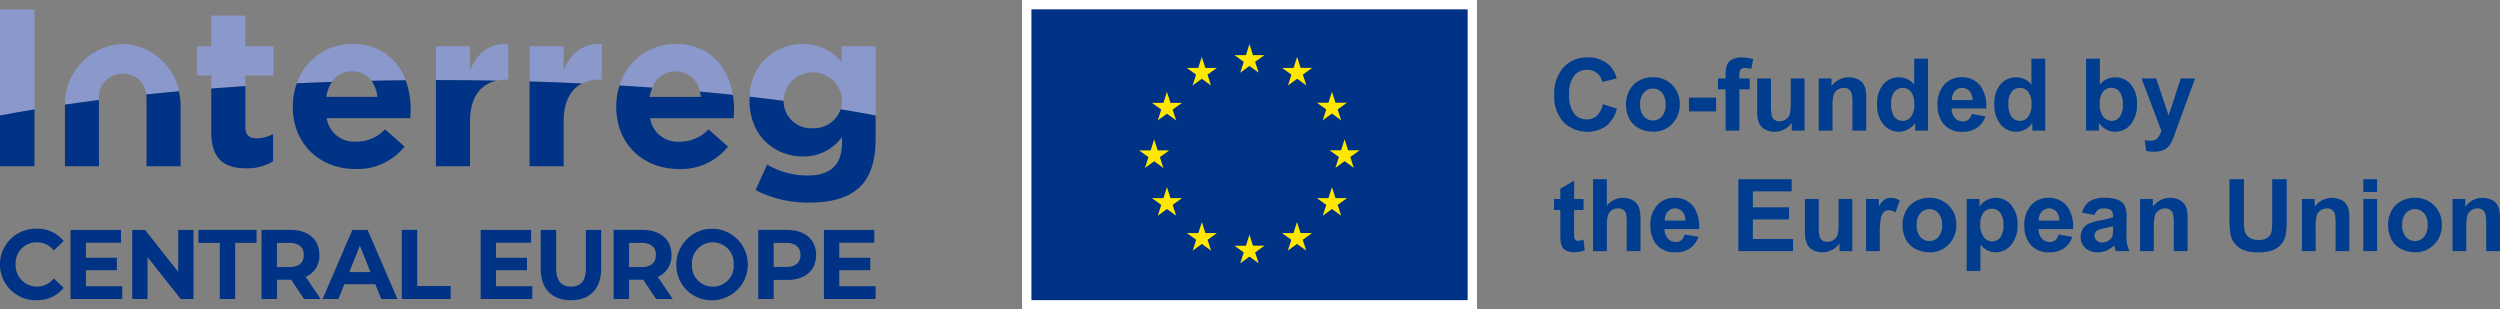 <svg id="Interreg_Central_Europe" data-name="Interreg Central Europe" xmlns="http://www.w3.org/2000/svg" width="400.986" height="49.639" viewBox="0 0 400.986 49.639">
  <rect x="0" y="0" width="400.986" height="49.639" fill="#808080" stroke="none"/>
  <rect id="Rectangle_5" data-name="Rectangle 5" width="71.465" height="48.14" transform="translate(164.686 0.752)" fill="#003286"/>
  <path id="Path_126" data-name="Path 126" d="M132.827,1.5H202.8V48.14H132.827ZM131.33,0V49.639h72.964V0Z" transform="translate(32.606)" fill="#fff"/>
  <path id="Path_127" data-name="Path 127" d="M166.464,12.121l.565-1.766.567,1.764h1.845l-1.5,1.075.561,1.742-1.476-1.078-1.476,1.078.561-1.742-1.5-1.075Z" transform="translate(46.608 4.356)" fill="#ffe700"/>
  <path id="Path_128" data-name="Path 128" d="M157.149,6.748l.567-1.766.563,1.762h1.851l-1.5,1.078.561,1.743-1.475-1.078-1.479,1.078.563-1.743-1.5-1.078Z" transform="translate(42.689 2.096)" fill="#ffe700"/>
  <path id="Path_129" data-name="Path 129" d="M144.543,17.505l1.853,0,.561-1.769.567,1.764h1.848l-1.5,1.077.563,1.743-1.479-1.077-1.475,1.077.561-1.743Z" transform="translate(38.164 6.622)" fill="#ffe700"/>
  <path id="Path_130" data-name="Path 130" d="M149.877,25.714l-1.477-1.08-1.475,1.08.564-1.742-1.5-1.08,1.847,0,.564-1.767.567,1.764h1.848l-1.5,1.08Z" transform="translate(38.772 8.888)" fill="#ffe700"/>
  <path id="Path_131" data-name="Path 131" d="M149.314,13.214l.563,1.739L148.4,13.877l-1.473,1.075.561-1.739-1.5-1.077h1.845l.565-1.767.567,1.767h1.848Z" transform="translate(38.772 4.362)" fill="#ffe700"/>
  <path id="Path_132" data-name="Path 132" d="M151.769,8.192l.565-1.766.567,1.764h1.847l-1.5,1.078.56,1.742-1.473-1.08-1.476,1.08.56-1.742-1.5-1.078Z" transform="translate(40.427 2.703)" fill="#ffe700"/>
  <path id="Path_133" data-name="Path 133" d="M153.82,29.656l-1.477-1.077-1.473,1.077.561-1.743-1.5-1.077h1.848l.563-1.764.567,1.763h1.848l-1.5,1.077Z" transform="translate(40.431 10.547)" fill="#ffe700"/>
  <path id="Path_134" data-name="Path 134" d="M159.193,31.083l-1.476-1.075-1.476,1.075.56-1.742-1.5-1.078h1.851l.564-1.766.567,1.764h1.848l-1.5,1.078Z" transform="translate(42.689 11.147)" fill="#ffe700"/>
  <path id="Path_135" data-name="Path 135" d="M164.563,29.656l-1.479-1.077-1.475,1.077.561-1.743-1.5-1.077h1.848l.564-1.764.567,1.763h1.85L164,27.913Z" transform="translate(44.949 10.547)" fill="#ffe700"/>
  <path id="Path_136" data-name="Path 136" d="M164.015,9.271l.561,1.742L163.1,9.931l-1.479,1.081.561-1.742-1.5-1.08,1.845,0,.565-1.767.565,1.764h1.85Z" transform="translate(44.956 2.703)" fill="#ffe700"/>
  <path id="Path_137" data-name="Path 137" d="M168.507,25.714l-1.477-1.08-1.476,1.08.561-1.742-1.5-1.08,1.848,0,.565-1.767.567,1.764h1.847l-1.5,1.08Z" transform="translate(46.608 8.888)" fill="#ffe700"/>
  <path id="Path_138" data-name="Path 138" d="M169.932,20.31l-1.477-1.08-1.472,1.08.56-1.742-1.5-1.077,1.848,0,.563-1.769.567,1.766h1.85l-1.5,1.077Z" transform="translate(47.208 6.615)" fill="#ffe700"/>
  <path id="Path_139" data-name="Path 139" d="M199.2,13.975l2.257.715a5.054,5.054,0,0,1-1.726,2.806,5.436,5.436,0,0,1-6.84-.652,6,6,0,0,1-1.479-4.292,6.3,6.3,0,0,1,1.487-4.472,5.093,5.093,0,0,1,3.91-1.594,4.785,4.785,0,0,1,3.437,1.252,4.543,4.543,0,0,1,1.182,2.122l-2.306.551a2.385,2.385,0,0,0-2.432-1.935,2.622,2.622,0,0,0-2.08.921,4.509,4.509,0,0,0-.8,2.982,4.842,4.842,0,0,0,.786,3.116,2.56,2.56,0,0,0,2.046.929,2.329,2.329,0,0,0,1.6-.591,3.428,3.428,0,0,0,.96-1.857" transform="translate(57.878 2.728)" fill="#003d8e"/>
  <path id="Path_140" data-name="Path 140" d="M201.78,13.094a2.772,2.772,0,0,0,.59,1.9,1.931,1.931,0,0,0,2.908,0,2.812,2.812,0,0,0,.585-1.919,2.762,2.762,0,0,0-.585-1.888,1.928,1.928,0,0,0-2.908,0,2.774,2.774,0,0,0-.59,1.9m-2.266-.118a4.519,4.519,0,0,1,.544-2.132,3.712,3.712,0,0,1,1.536-1.573,4.548,4.548,0,0,1,2.223-.544,4.17,4.17,0,0,1,3.107,1.232,4.253,4.253,0,0,1,1.213,3.111,4.3,4.3,0,0,1-1.225,3.143,4.131,4.131,0,0,1-3.081,1.249,4.847,4.847,0,0,1-2.189-.52,3.546,3.546,0,0,1-1.584-1.522,5.078,5.078,0,0,1-.544-2.444" transform="translate(61.288 3.671)" fill="#003d8e"/>
  <rect id="Rectangle_6" data-name="Rectangle 6" width="4.343" height="2.211" transform="translate(270.903 15.656)" fill="#003d8e"/>
  <path id="Path_141" data-name="Path 141" d="M209.9,9.859h1.227V9.23a4.19,4.19,0,0,1,.224-1.574,1.762,1.762,0,0,1,.827-.844,3.151,3.151,0,0,1,1.522-.327,6.185,6.185,0,0,1,1.848.281l-.3,1.543a4.393,4.393,0,0,0-1.017-.125.9.9,0,0,0-.688.224,1.3,1.3,0,0,0-.207.86v.591h1.651V11.6h-1.651v6.616h-2.212V11.6H209.9Z" transform="translate(65.655 2.728)" fill="#003d8e"/>
  <path id="Path_142" data-name="Path 142" d="M219.868,17.216v-1.25a3.192,3.192,0,0,1-1.2,1.053,3.353,3.353,0,0,1-1.568.386,3.058,3.058,0,0,1-1.51-.371A2.159,2.159,0,0,1,214.622,16a4.642,4.642,0,0,1-.3-1.848V8.861h2.212V12.7a10.712,10.712,0,0,0,.121,2.159,1.182,1.182,0,0,0,.445.629,1.373,1.373,0,0,0,.818.232,1.738,1.738,0,0,0,1.014-.311,1.574,1.574,0,0,0,.614-.771,8.906,8.906,0,0,0,.165-2.253V8.861h2.211v8.355Z" transform="translate(67.517 3.727)" fill="#003d8e"/>
  <path id="Path_143" data-name="Path 143" d="M228.888,17.272h-2.212V13.008a6.729,6.729,0,0,0-.139-1.752,1.237,1.237,0,0,0-.463-.617,1.311,1.311,0,0,0-.766-.22,1.777,1.777,0,0,0-1.031.315,1.581,1.581,0,0,0-.625.833,7.224,7.224,0,0,0-.169,1.919v3.785h-2.211V8.917h2.054v1.227a3.425,3.425,0,0,1,4.09-1.154,2.232,2.232,0,0,1,.916.675,2.439,2.439,0,0,1,.433.926,6.841,6.841,0,0,1,.122,1.487Z" transform="translate(70.441 3.672)" fill="#003d8e"/>
  <path id="Path_144" data-name="Path 144" d="M230.121,13.8a3.827,3.827,0,0,0,.369,1.936,1.673,1.673,0,0,0,1.5.864,1.626,1.626,0,0,0,1.3-.648,3,3,0,0,0,.534-1.941,3.271,3.271,0,0,0-.519-2.071,1.707,1.707,0,0,0-2.648-.009,2.826,2.826,0,0,0-.53,1.868m5.9,4.359h-2.054V16.929A3.3,3.3,0,0,1,232.76,18a3.116,3.116,0,0,1-1.4.349,3.185,3.185,0,0,1-2.468-1.161,4.725,4.725,0,0,1-1.027-3.238,4.67,4.67,0,0,1,1-3.229,3.263,3.263,0,0,1,2.527-1.105,3.125,3.125,0,0,1,2.421,1.164V6.624h2.212Z" transform="translate(73.213 2.786)" fill="#003d8e"/>
  <path id="Path_145" data-name="Path 145" d="M240.293,12.378a2.119,2.119,0,0,0-.494-1.458,1.591,1.591,0,0,0-2.344.027,2.032,2.032,0,0,0-.466,1.431Zm-.125,2.235,2.2.369a3.6,3.6,0,0,1-1.343,1.845,3.937,3.937,0,0,1-2.292.634,3.735,3.735,0,0,1-3.226-1.425,4.78,4.78,0,0,1-.827-2.88A4.621,4.621,0,0,1,235.769,9.9a3.581,3.581,0,0,1,2.746-1.175,3.706,3.706,0,0,1,2.942,1.232,5.45,5.45,0,0,1,1.031,3.772H236.95a2.235,2.235,0,0,0,.536,1.53,1.675,1.675,0,0,0,1.276.547,1.353,1.353,0,0,0,.871-.283,1.754,1.754,0,0,0,.536-.913" transform="translate(76.083 3.672)" fill="#003d8e"/>
  <path id="Path_146" data-name="Path 146" d="M243.356,13.8a3.827,3.827,0,0,0,.369,1.936,1.673,1.673,0,0,0,1.5.864,1.626,1.626,0,0,0,1.3-.648,3,3,0,0,0,.534-1.941,3.271,3.271,0,0,0-.519-2.071,1.708,1.708,0,0,0-2.648-.009,2.826,2.826,0,0,0-.53,1.868m5.9,4.359H247.2V16.929A3.3,3.3,0,0,1,246,18a3.126,3.126,0,0,1-1.405.349,3.184,3.184,0,0,1-2.466-1.161,4.718,4.718,0,0,1-1.027-3.238,4.67,4.67,0,0,1,1-3.229,3.263,3.263,0,0,1,2.527-1.105,3.125,3.125,0,0,1,2.421,1.164V6.624h2.212Z" transform="translate(78.78 2.786)" fill="#003d8e"/>
  <path id="Path_147" data-name="Path 147" d="M253.652,13.8a3.55,3.55,0,0,0,.409,1.919,1.748,1.748,0,0,0,1.526.881,1.566,1.566,0,0,0,1.249-.625A3.075,3.075,0,0,0,257.35,14a3.257,3.257,0,0,0-.519-2.064,1.646,1.646,0,0,0-1.331-.634,1.664,1.664,0,0,0-1.321.617,2.834,2.834,0,0,0-.527,1.877m-2.195,4.359V6.624h2.212v4.153a3.126,3.126,0,0,1,2.422-1.164,3.262,3.262,0,0,1,2.526,1.105,4.583,4.583,0,0,1,1,3.175,4.835,4.835,0,0,1-1.019,3.3,3.188,3.188,0,0,1-2.476,1.156,3.043,3.043,0,0,1-1.411-.359,3.357,3.357,0,0,1-1.2-1.057v1.227Z" transform="translate(83.138 2.786)" fill="#003d8e"/>
  <path id="Path_148" data-name="Path 148" d="M257.715,8.86h2.351l2,5.931,1.951-5.931h2.292L263.355,16.9l-.526,1.455a5.923,5.923,0,0,1-.555,1.118,2.4,2.4,0,0,1-.605.625,2.664,2.664,0,0,1-.841.374,4.368,4.368,0,0,1-1.129.134,5.852,5.852,0,0,1-1.252-.134l-.2-1.73a4.878,4.878,0,0,0,.936.1,1.387,1.387,0,0,0,1.139-.453,3.159,3.159,0,0,0,.568-1.152Z" transform="translate(85.771 3.727)" fill="#003d8e"/>
  <path id="Path_149" data-name="Path 149" d="M196.125,23.343V25.1h-1.512v3.368a8.4,8.4,0,0,0,.044,1.192l.2.278a.622.622,0,0,0,.374.111,2.885,2.885,0,0,0,.889-.213l.189,1.715a4.375,4.375,0,0,1-1.747.331,2.783,2.783,0,0,1-1.078-.2,1.583,1.583,0,0,1-.7-.52,2.045,2.045,0,0,1-.31-.862,10.429,10.429,0,0,1-.072-1.556V25.1h-1.014V23.343H192.4V21.684l2.218-1.29v2.949Z" transform="translate(57.867 8.579)" fill="#003d8e"/>
  <path id="Path_150" data-name="Path 150" d="M198.006,20.233v4.241a3.314,3.314,0,0,1,3.934-.969,2.268,2.268,0,0,1,.923.725,2.6,2.6,0,0,1,.425.975,8.647,8.647,0,0,1,.115,1.659v4.9h-2.212V27.352a6.443,6.443,0,0,0-.126-1.666,1.093,1.093,0,0,0-.443-.564,1.441,1.441,0,0,0-.8-.209,1.832,1.832,0,0,0-.983.269,1.537,1.537,0,0,0-.632.807,4.779,4.779,0,0,0-.2,1.593v4.187h-2.212V20.233Z" transform="translate(59.723 8.511)" fill="#003d8e"/>
  <path id="Path_151" data-name="Path 151" d="M207.882,25.988a2.12,2.12,0,0,0-.493-1.459,1.593,1.593,0,0,0-2.345.027,2.04,2.04,0,0,0-.465,1.432Zm-.125,2.233,2.2.369a3.593,3.593,0,0,1-1.341,1.845,3.941,3.941,0,0,1-2.293.634,3.738,3.738,0,0,1-3.226-1.425,4.8,4.8,0,0,1-.827-2.878,4.623,4.623,0,0,1,1.087-3.255,3.579,3.579,0,0,1,2.746-1.175,3.71,3.71,0,0,1,2.942,1.232,5.458,5.458,0,0,1,1.031,3.772h-5.541a2.243,2.243,0,0,0,.536,1.53,1.677,1.677,0,0,0,1.276.547,1.357,1.357,0,0,0,.872-.283,1.762,1.762,0,0,0,.534-.913" transform="translate(62.449 9.396)" fill="#003d8e"/>
  <path id="Path_152" data-name="Path 152" d="M212.2,31.767V20.232h8.551v1.952h-6.223v2.557h5.791v1.942h-5.791v3.14h6.443v1.943Z" transform="translate(66.623 8.511)" fill="#003d8e"/>
  <path id="Path_153" data-name="Path 153" d="M225.263,30.825V29.574a3.183,3.183,0,0,1-1.2,1.054,3.353,3.353,0,0,1-1.568.386,3.061,3.061,0,0,1-1.51-.371,2.162,2.162,0,0,1-.967-1.039,4.629,4.629,0,0,1-.3-1.847V22.469h2.212v3.84a10.724,10.724,0,0,0,.121,2.161,1.173,1.173,0,0,0,.445.628,1.364,1.364,0,0,0,.818.233,1.734,1.734,0,0,0,1.014-.311,1.585,1.585,0,0,0,.615-.771A8.986,8.986,0,0,0,225.107,26V22.469h2.211v8.356Z" transform="translate(69.787 9.452)" fill="#003d8e"/>
  <path id="Path_154" data-name="Path 154" d="M228.824,30.881h-2.212V22.525h2.054v1.189a3.6,3.6,0,0,1,.948-1.11,1.749,1.749,0,0,1,.956-.267,2.8,2.8,0,0,1,1.455.418l-.683,1.926a1.932,1.932,0,0,0-1.038-.361,1.228,1.228,0,0,0-.788.256,1.743,1.743,0,0,0-.506.923,13.115,13.115,0,0,0-.185,2.8Z" transform="translate(72.687 9.396)" fill="#003d8e"/>
  <path id="Path_155" data-name="Path 155" d="M233,26.7a2.773,2.773,0,0,0,.59,1.905,1.931,1.931,0,0,0,2.908,0,2.812,2.812,0,0,0,.585-1.919A2.762,2.762,0,0,0,236.5,24.8a1.928,1.928,0,0,0-2.908,0,2.773,2.773,0,0,0-.59,1.9m-2.266-.116a4.519,4.519,0,0,1,.544-2.132,3.712,3.712,0,0,1,1.536-1.573,4.548,4.548,0,0,1,2.223-.544,4.17,4.17,0,0,1,3.107,1.232,4.253,4.253,0,0,1,1.213,3.111,4.314,4.314,0,0,1-1.223,3.144,4.14,4.14,0,0,1-3.083,1.247,4.842,4.842,0,0,1-2.189-.52,3.546,3.546,0,0,1-1.584-1.522,5.078,5.078,0,0,1-.544-2.444" transform="translate(74.421 9.396)" fill="#003d8e"/>
  <path id="Path_156" data-name="Path 156" d="M240.162,26.562a3.221,3.221,0,0,0,.558,2.081,1.714,1.714,0,0,0,1.362.672,1.6,1.6,0,0,0,1.281-.617,3.173,3.173,0,0,0,.511-2.026,3.018,3.018,0,0,0-.526-1.951,1.629,1.629,0,0,0-1.306-.638,1.7,1.7,0,0,0-1.348.625,2.782,2.782,0,0,0-.534,1.853m-2.186-4.036h2.06v1.227a3.067,3.067,0,0,1,1.087-1.021,2.99,2.99,0,0,1,1.519-.395,3.188,3.188,0,0,1,2.471,1.142,4.615,4.615,0,0,1,1.014,3.178,4.755,4.755,0,0,1-1.023,3.252,3.182,3.182,0,0,1-2.479,1.161,2.845,2.845,0,0,1-1.254-.274,4.254,4.254,0,0,1-1.183-.945V34.06h-2.211Z" transform="translate(77.467 9.396)" fill="#003d8e"/>
  <path id="Path_157" data-name="Path 157" d="M250.1,25.988a2.121,2.121,0,0,0-.494-1.459,1.591,1.591,0,0,0-2.344.027,2.034,2.034,0,0,0-.466,1.432Zm-.125,2.233,2.2.369a3.6,3.6,0,0,1-1.342,1.845,3.937,3.937,0,0,1-2.292.634,3.735,3.735,0,0,1-3.226-1.425,4.788,4.788,0,0,1-.827-2.878,4.622,4.622,0,0,1,1.085-3.255,3.581,3.581,0,0,1,2.746-1.175,3.706,3.706,0,0,1,2.942,1.232,5.45,5.45,0,0,1,1.031,3.772H246.76a2.236,2.236,0,0,0,.536,1.53,1.675,1.675,0,0,0,1.276.547,1.353,1.353,0,0,0,.871-.283,1.754,1.754,0,0,0,.536-.913" transform="translate(80.209 9.396)" fill="#003d8e"/>
  <path id="Path_158" data-name="Path 158" d="M256.037,26.869q-.424.141-1.344.338a4.053,4.053,0,0,0-1.2.385.92.92,0,0,0-.432.779,1.088,1.088,0,0,0,.347.8,1.218,1.218,0,0,0,.881.337,1.914,1.914,0,0,0,1.141-.394,1.385,1.385,0,0,0,.527-.732,4.341,4.341,0,0,0,.085-1.077Zm-2.956-1.794-2.006-.362a3.124,3.124,0,0,1,1.162-1.794,4.275,4.275,0,0,1,2.456-.581,5.281,5.281,0,0,1,2.2.351,2.193,2.193,0,0,1,1.019.888,4.564,4.564,0,0,1,.3,1.978l-.024,2.581a9.073,9.073,0,0,0,.105,1.624,4.752,4.752,0,0,0,.4,1.122H256.5c-.058-.148-.129-.364-.213-.653-.036-.129-.062-.217-.078-.26a4,4,0,0,1-1.212.827,3.478,3.478,0,0,1-1.377.276,2.84,2.84,0,0,1-2.034-.7,2.327,2.327,0,0,1-.743-1.769,2.37,2.37,0,0,1,.338-1.263,2.219,2.219,0,0,1,.948-.85,7.467,7.467,0,0,1,1.757-.516,11.8,11.8,0,0,0,2.148-.543v-.22a1.143,1.143,0,0,0-.313-.908,1.887,1.887,0,0,0-1.189-.271,1.592,1.592,0,0,0-.921.23,1.616,1.616,0,0,0-.534.815" transform="translate(82.881 9.396)" fill="#003d8e"/>
  <path id="Path_159" data-name="Path 159" d="M265.168,30.881h-2.212V26.617a6.729,6.729,0,0,0-.139-1.752,1.237,1.237,0,0,0-.463-.617,1.3,1.3,0,0,0-.766-.22,1.775,1.775,0,0,0-1.031.314,1.585,1.585,0,0,0-.625.834,7.228,7.228,0,0,0-.169,1.919v3.785h-2.211V22.525h2.054v1.229A3.425,3.425,0,0,1,263.7,22.6a2.23,2.23,0,0,1,.916.673,2.455,2.455,0,0,1,.433.928,6.832,6.832,0,0,1,.122,1.487Z" transform="translate(85.702 9.396)" fill="#003d8e"/>
  <path id="Path_160" data-name="Path 160" d="M267.642,20.233h2.328V26.48a13.149,13.149,0,0,0,.085,1.926,1.88,1.88,0,0,0,.713,1.138,2.475,2.475,0,0,0,1.539.429,2.35,2.35,0,0,0,1.495-.4,1.606,1.606,0,0,0,.605-1,12.918,12.918,0,0,0,.1-1.959v-6.38h2.327v6.058a15.531,15.531,0,0,1-.189,2.935,3.23,3.23,0,0,1-.695,1.446,3.512,3.512,0,0,1-1.358.94,5.877,5.877,0,0,1-2.218.349,6.379,6.379,0,0,1-2.5-.381,3.58,3.58,0,0,1-1.351-.992,3.16,3.16,0,0,1-.652-1.279,13.9,13.9,0,0,1-.229-2.925Z" transform="translate(89.947 8.511)" fill="#003d8e"/>
  <path id="Path_161" data-name="Path 161" d="M283.437,30.881h-2.212V26.617a6.729,6.729,0,0,0-.139-1.752,1.237,1.237,0,0,0-.463-.617,1.3,1.3,0,0,0-.766-.22,1.776,1.776,0,0,0-1.031.314,1.585,1.585,0,0,0-.625.834,7.226,7.226,0,0,0-.169,1.919v3.785h-2.211V22.525h2.054v1.229a3.425,3.425,0,0,1,4.09-1.154,2.23,2.23,0,0,1,.916.673,2.454,2.454,0,0,1,.433.928,6.832,6.832,0,0,1,.122,1.487Z" transform="translate(93.387 9.396)" fill="#003d8e"/>
  <path id="Path_162" data-name="Path 162" d="M282.759,23.409h2.211v8.356h-2.211Zm0-3.175h2.211v2.044h-2.211Z" transform="translate(96.306 8.512)" fill="#003d8e"/>
  <path id="Path_163" data-name="Path 163" d="M287.817,26.7a2.773,2.773,0,0,0,.59,1.905,1.931,1.931,0,0,0,2.908,0,2.812,2.812,0,0,0,.585-1.919,2.762,2.762,0,0,0-.585-1.888,1.928,1.928,0,0,0-2.908,0,2.773,2.773,0,0,0-.59,1.9m-2.266-.116a4.519,4.519,0,0,1,.544-2.132,3.712,3.712,0,0,1,1.536-1.573,4.548,4.548,0,0,1,2.223-.544,4.17,4.17,0,0,1,3.107,1.232,4.253,4.253,0,0,1,1.213,3.111,4.314,4.314,0,0,1-1.223,3.144,4.141,4.141,0,0,1-3.083,1.247,4.847,4.847,0,0,1-2.189-.52A3.546,3.546,0,0,1,286.1,29.03a5.078,5.078,0,0,1-.544-2.444" transform="translate(97.48 9.396)" fill="#003d8e"/>
  <path id="Path_164" data-name="Path 164" d="M300.444,30.881h-2.212V26.617a6.73,6.73,0,0,0-.139-1.752,1.237,1.237,0,0,0-.463-.617,1.3,1.3,0,0,0-.766-.22,1.768,1.768,0,0,0-1.03.314,1.58,1.58,0,0,0-.627.834,7.227,7.227,0,0,0-.169,1.919v3.785h-2.211V22.525h2.054v1.229a3.425,3.425,0,0,1,4.09-1.154,2.23,2.23,0,0,1,.916.673,2.454,2.454,0,0,1,.433.928,6.83,6.83,0,0,1,.122,1.487Z" transform="translate(100.541 9.396)" fill="#003d8e"/>
  <path id="Path_165" data-name="Path 165" d="M94.873,9.352A3.923,3.923,0,0,1,98.765,12.6q2.681.247,5.293.526c-.733-4.484-3.677-8.153-9.186-8.153a9.306,9.306,0,0,0-8.989,6.65q2.651.158,5.248.348a3.922,3.922,0,0,1,3.741-2.615" transform="translate(13.488 2.09)" fill="#8a98cc"/>
  <path id="Path_166" data-name="Path 166" d="M85.51,13.1c0,5.89,4.273,9.952,10.061,9.952a9.625,9.625,0,0,0,7.863-3.593l-3.124-2.767a6.315,6.315,0,0,1-4.671,1.976,4.463,4.463,0,0,1-4.7-3.77h13.4c.034-.5.071-1.007.071-1.439a14.452,14.452,0,0,0-.189-2.3q-2.615-.279-5.295-.526a6.538,6.538,0,0,1,.168.851H90.864A6.788,6.788,0,0,1,91.289,10q-2.6-.188-5.248-.348a11.06,11.06,0,0,0-.531,3.374Z" transform="translate(13.331 4.059)" fill="#003286"/>
  <path id="Path_167" data-name="Path 167" d="M21.467,1.075H15.936v17c1.794-.341,3.644-.669,5.531-.982Z" transform="translate(-15.936 0.452)" fill="#8a98cc"/>
  <path id="Path_168" data-name="Path 168" d="M45.93,11.349h4.526V6.681H45.93V1.758h-5.46V6.681h-2.3v4.668h2.3v2.117q2.7-.213,5.46-.391Z" transform="translate(-6.582 0.74)" fill="#8a98cc"/>
  <path id="Path_169" data-name="Path 169" d="M58.322,9.352a3.693,3.693,0,0,1,3.09,1.517q2.726-.058,5.478-.087a8.619,8.619,0,0,0-8.568-5.813,9.281,9.281,0,0,0-8.872,6.3q2.792-.128,5.629-.224a3.782,3.782,0,0,1,3.243-1.692" transform="translate(-1.838 2.09)" fill="#8a98cc"/>
  <path id="Path_170" data-name="Path 170" d="M74.892,10.847a7.513,7.513,0,0,1,1.577-.163h.288V4.971c-3.232-.143-5.031,1.581-6.142,4.239V5.331H65.153v5.428h.3q4.756,0,9.439.088" transform="translate(4.768 2.088)" fill="#8a98cc"/>
  <path id="Path_171" data-name="Path 171" d="M87.04,10.684h.287V4.971c-3.232-.142-5.031,1.581-6.142,4.239V5.329H75.724v5.647q4.26.124,8.429.32a6.443,6.443,0,0,1,2.887-.612" transform="translate(9.214 2.088)" fill="#8a98cc"/>
  <path id="Path_172" data-name="Path 172" d="M106.009,14.021V13.95a4.694,4.694,0,0,1,9.375,0v.071a4.536,4.536,0,0,1-.22,1.419q2.875.477,5.609.994V5.329h-5.46V7.843A7.794,7.794,0,0,0,109.1,4.97a8.424,8.424,0,0,0-8.527,8.45q2.762.315,5.438.668Z" transform="translate(19.668 2.091)" fill="#8a98cc"/>
  <path id="Path_173" data-name="Path 173" d="M30.985,10.037a4.864,4.864,0,0,1,1.554-.34,4.881,4.881,0,0,1,1.556.34,3.594,3.594,0,0,1,2.2,3.026q2.6-.271,5.261-.513A9.331,9.331,0,0,0,36.67,6.07a9.074,9.074,0,0,0-4.131-1.1,9.079,9.079,0,0,0-4.131,1.1,9.638,9.638,0,0,0-5.136,8.622q2.677-.392,5.452-.749a3.812,3.812,0,0,1,2.26-3.907" transform="translate(-12.85 2.09)" fill="#8a98cc"/>
  <path id="Path_174" data-name="Path 174" d="M21.467,21.478V12.35c-1.887.314-3.736.639-5.531.982v8.146Z" transform="translate(-15.936 5.195)" fill="#003286"/>
  <path id="Path_175" data-name="Path 175" d="M45.394,22.906A8.059,8.059,0,0,0,49.7,21.794V17.408a5.535,5.535,0,0,1-2.694.686c-1.222,0-1.759-.612-1.759-1.87v-6.5q-2.76.179-5.46.388v7.01c0,4.454,2.262,5.784,5.6,5.784" transform="translate(-5.901 4.091)" fill="#003286"/>
  <path id="Path_176" data-name="Path 176" d="M48.994,13.342c0,5.89,4.276,9.952,10.06,9.952A9.624,9.624,0,0,0,66.918,19.7l-3.124-2.767a6.315,6.315,0,0,1-4.671,1.976,4.464,4.464,0,0,1-4.7-3.77h13.4c.036-.5.071-1.007.071-1.439a13.2,13.2,0,0,0-.806-4.638q-2.755.028-5.481.085a5.517,5.517,0,0,1,.97,2.578H54.348a5.994,5.994,0,0,1,.923-2.4q-2.834.1-5.631.223a10.973,10.973,0,0,0-.646,3.725Z" transform="translate(-2.03 3.812)" fill="#003286"/>
  <path id="Path_177" data-name="Path 177" d="M70.614,22.869V15.757c0-3.887,1.6-6.046,4.276-6.625q-4.68-.09-9.439-.09h-.3V22.869Z" transform="translate(4.768 3.804)" fill="#003286"/>
  <path id="Path_178" data-name="Path 178" d="M81.184,22.8V15.693c0-3.205,1.084-5.238,2.969-6.176q-4.164-.2-8.429-.321V22.8Z" transform="translate(9.214 3.868)" fill="#003286"/>
  <path id="Path_179" data-name="Path 179" d="M100.556,11.519c0,5.712,4.062,8.981,8.55,8.981a7.53,7.53,0,0,0,6.286-3.125v.935c0,3.449-1.759,5.244-5.5,5.244a12.563,12.563,0,0,1-6.5-1.76l-1.868,4.1A18.282,18.282,0,0,0,110.04,27.9c3.738,0,6.5-.791,8.3-2.587,1.617-1.615,2.442-4.131,2.442-7.579v-3.8c-1.82-.347-3.694-.676-5.607-.994a4.533,4.533,0,0,1-4.488,3.036,4.4,4.4,0,0,1-4.665-4.388q-2.677-.354-5.438-.668c-.009.178-.026.348-.026.53Z" transform="translate(19.66 4.593)" fill="#003286"/>
  <path id="Path_180" data-name="Path 180" d="M32.5,11.747V22.333h5.46V12.74a11.4,11.4,0,0,0-.263-2.434q-2.662.241-5.259.513a6.821,6.821,0,0,1,.063.928" transform="translate(-8.995 4.335)" fill="#003286"/>
  <path id="Path_181" data-name="Path 181" d="M23.266,12.4v9.52h5.46V11.286q-2.772.354-5.452.747l-.009.294Z" transform="translate(-12.853 4.748)" fill="#003286"/>
  <path id="Path_182" data-name="Path 182" d="M150.549,35.041V32.473h4.971V30.48h-4.971V28.071h5.629V26.013h-8.089V37.1h8.288V35.041Zm-8.5-3.087h-2.022V28.1h2.022c1.513,0,2.28.712,2.28,1.934,0,1.2-.767,1.918-2.28,1.918m.136-5.941h-4.633V37.1h2.475V34.041h2.158c2.861,0,4.648-1.534,4.648-4,0-2.488-1.787-4.023-4.648-4.023m-11.911,9.092a3.329,3.329,0,0,1-3.35-3.55,3.356,3.356,0,1,1,6.7,0,3.33,3.33,0,0,1-3.351,3.55m0,2.184a5.734,5.734,0,1,0-5.857-5.734,5.627,5.627,0,0,0,5.857,5.734m-9.136-7.252c0,1.2-.764,1.934-2.28,1.934h-2.02V28.1h2.02c1.516,0,2.28.712,2.28,1.934m2.7,7.062-2.4-3.563a3.608,3.608,0,0,0,2.2-3.5c0-2.488-1.79-4.023-4.651-4.023h-4.633V37.1h2.476V34.01h2.28l2.066,3.089Zm-16.328.19c3.044,0,4.849-1.8,4.849-5.067V26.013h-2.446v6.115c0,2.107-.871,2.978-2.387,2.978-1.5,0-2.387-.871-2.387-2.978V26.013h-2.476v6.208c0,3.263,1.8,5.067,4.847,5.067M95.487,35.041V32.473h4.971V30.48H95.487V28.071h5.629V26.013H93.027V37.1h8.288V35.041ZM80.377,37.1h7.845V35.01H82.853v-9H80.377ZM71.96,32.777l1.7-4.245,1.7,4.245ZM77.084,37.1h2.6L74.9,26.013H72.45L67.678,37.1h2.54l.948-2.375h4.969ZM64.663,30.036c0,1.2-.767,1.934-2.28,1.934H60.361V28.1h2.022c1.513,0,2.28.712,2.28,1.934m2.7,7.062-2.4-3.563a3.605,3.605,0,0,0,2.2-3.5c0-2.488-1.787-4.023-4.648-4.023H57.887V37.1h2.475V34.01h2.28L64.709,37.1Zm-16.177,0h2.476v-9h3.425v-2.09H47.764V28.1h3.427ZM44.518,26.013v6.731L39.2,26.013H37.146V37.1h2.445v-6.73l5.34,6.73h2.033V26.013ZM29.712,35.041V32.473h4.971V30.48H29.712V28.071h5.629V26.013H27.252V37.1h8.29V35.041Zm-7.981,2.247a5.423,5.423,0,0,0,4.421-1.978L24.561,33.79a3.424,3.424,0,0,1-6.119-2.235,3.345,3.345,0,0,1,3.425-3.549,3.4,3.4,0,0,1,2.694,1.3l1.591-1.519a5.444,5.444,0,0,0-4.405-1.963,5.733,5.733,0,1,0-.016,11.465" transform="translate(-15.936 10.863)" fill="#003286"/>
</svg>
